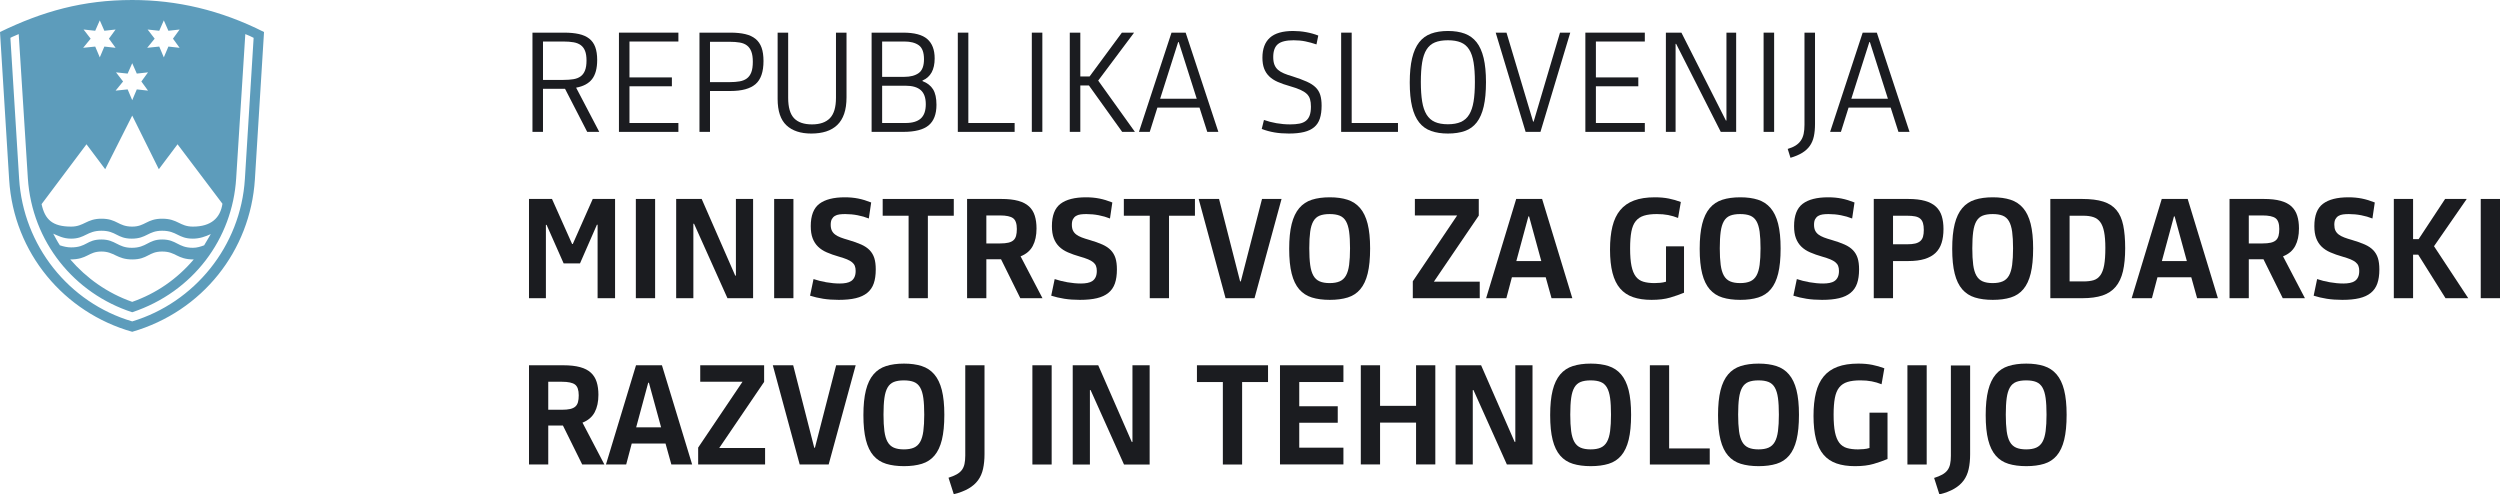 <?xml version="1.0" encoding="UTF-8"?>
<svg id="Layer_2" data-name="Layer 2" xmlns="http://www.w3.org/2000/svg" width="2475.752" height="489.613" viewBox="0 0 2475.752 489.613">
  <defs>
    <style>
      .cls-1 {
        fill: #1b1c20;
      }

      .cls-2 {
        fill: #5d9cbb;
      }
    </style>
  </defs>
  <g id="Layer_1-2" data-name="Layer 1">
    <g>
      <path class="cls-2" d="m261.463,31.707C218.23,9.886,174.997,0,130.94,0,82.352,0,42.41,11.119,0,31.707l9.061,146.166c4.524,72.889,54.76,131.757,121.879,150.71,69.584-20.186,116.939-80.287,121.47-150.71l9.053-146.166h0Zm-130.523,82.761l26.351,53.118,18.53-24.703,44.466,58.875c-2.057,13.994-11.117,22.652-29.233,22.652-13.175,0-14.823-7.828-30.473-7.828-15.232,0-16.881,7.828-29.641,7.828-14.001,0-14.825-7.828-30.473-7.828-14.825,0-17.291,7.828-30.058,7.828-18.53,0-25.942-6.996-29.233-22.25l44.467-59.277,18.53,24.703,26.767-53.118h0Zm29.641,122.702c-14,0-15.232,8.23-30.057,8.23-14,0-16.057-8.23-30.057-8.23-14.825,0-14.41,7.828-30.058,7.828-3.706,0-7.412-.83-11.117-2.064-2.466-3.699-4.531-7.828-6.588-11.526,4.938,2.064,9.885,4.933,17.706,4.933,14,0,15.648-7.828,30.058-7.828,14.823,0,15.232,7.828,30.057,7.828s16.057-7.828,30.057-7.828c14.825,0,15.65,7.828,30.473,7.828,6.588,0,12.353-2.064,17.707-4.531-2.473,4.129-4.115,6.997-6.588,11.124-3.297,1.234-7.003,2.466-11.119,2.466-14.823,0-16.057-8.23-30.473-8.23h0Zm31.298,19.758c-16.882,19.784-37.47,33.776-60.939,42.006-24.71-8.658-45.297-23.483-61.355-42.006,17.297,0,17.706-7.828,30.882-7.828,12.766,0,15.232,7.828,30.473,7.828,15.641,0,16.057-7.828,29.641-7.828,14.001,0,14.416,7.828,31.298,7.828h0Zm59.29-219.457l-8.646,139.584c-4.115,67.112-50.236,122.711-111.584,141.234-63.004-18.524-107.886-75.356-112.001-141.234L10.294,37.47c2.057-1.233,5.763-2.473,8.237-3.706l9.055,142.876c4.122,62.996,46.121,114.064,103.355,132.587,60.523-20.186,99.232-72.888,102.939-132.587l9.053-142.876c3.298,1.233,5.77,2.473,8.237,3.706h0Zm-120.229,25.119l4.529,10.294,11.112-1.233-6.588,9.053,6.588,9.061-11.112-1.234-4.529,10.703-4.531-10.703-11.942,1.234,7.412-9.061-6.997-9.053,11.528,1.233,4.531-10.294h0Zm-32.123-42.408l4.531,10.294,11.119-1.241-6.588,9.061,6.588,9.06-11.119-1.239-4.531,10.71-4.524-10.71-11.942,1.239,7.413-9.06-7.004-9.061,11.533,1.241,4.524-10.294h0Zm63.413,0l4.529,10.294,11.119-1.241-6.588,9.061,6.588,9.06-11.119-1.239-4.529,10.71-4.531-10.71-11.937,1.239,7.413-9.06-7.004-9.061,11.528,1.241,4.531-10.294h0Z"/>
      <path class="cls-1" d="m537.725,130.598h-10.428V32.323h31.424c5.583,0,10.435.463,14.55,1.374,4.122.918,7.525,2.427,10.227,4.531,2.701,2.104,4.691,4.899,5.972,8.371,1.279,3.478,1.923,7.733,1.923,12.766,0,8.325-1.695,14.664-5.08,19.007-3.385,4.35-8.646,7.165-15.783,8.444l22.92,43.784h-11.942l-21.962-42.684h-21.82v42.684Zm0-51.47h20.179c3.746,0,7.044-.228,9.878-.69,2.834-.456,5.214-1.374,7.137-2.755,1.924-1.374,3.385-3.324,4.389-5.851,1.013-2.527,1.515-5.81,1.515-9.851,0-3.947-.483-7.138-1.441-9.57-.965-2.433-2.385-4.343-4.255-5.717-1.878-1.381-4.256-2.32-7.138-2.829-2.881-.502-6.245-.756-10.085-.756h-20.179v38.019Z"/>
      <path class="cls-1" d="m612.938,130.598V32.323h58.876v8.787h-48.447v35.546h42.001v8.786h-42.001v36.371h48.447v8.787h-58.876Z"/>
      <path class="cls-1" d="m703.112,130.598h-10.429V32.323h30.74c5.583,0,10.435.483,14.55,1.441,4.115.965,7.525,2.541,10.227,4.738,2.694,2.199,4.684,5.08,5.972,8.646,1.279,3.573,1.916,8.009,1.916,13.316,0,10.703-2.627,18.323-7.888,22.854-5.268,4.522-13.523,6.789-24.777,6.789h-20.312v40.492Zm0-49.272h19.488c3.752,0,7.044-.254,9.885-.756,2.834-.504,5.214-1.469,7.137-2.896,1.917-1.42,3.385-3.445,4.389-6.058,1.006-2.613,1.508-6.084,1.508-10.401,0-4.129-.476-7.479-1.441-10.052-.958-2.567-2.379-4.591-4.255-6.058-1.876-1.469-4.249-2.459-7.137-2.962-2.882-.504-6.239-.758-10.087-.758h-19.488v39.942Z"/>
      <path class="cls-1" d="m838.307,96.419c0,6.32-.778,11.742-2.333,16.266-1.561,4.531-3.846,8.237-6.863,11.119-3.022,2.881-6.681,5.012-10.984,6.386-4.301,1.367-9.195,2.057-14.683,2.057-10.615,0-18.826-2.72-24.636-8.169-5.81-5.442-8.72-14.155-8.72-26.144V32.323h10.435v64.511c0,9.423,1.944,16.171,5.83,20.246,3.887,4.068,9.818,6.105,17.773,6.105,7.869,0,13.799-2.058,17.78-6.179,3.975-4.115,5.965-10.836,5.965-20.172V32.323h10.435v64.096Z"/>
      <path class="cls-1" d="m927.38,103.797c0,9.256-2.587,16.038-7.753,20.341-5.168,4.308-13.565,6.46-25.186,6.46h-31.291V32.323h31.291c11.071,0,19.033,2.125,23.879,6.374,4.852,4.248,7.277,10.622,7.277,19.119,0,11.24-4.027,18.544-12.077,21.929v.542c4.752,1.836,8.257,4.565,10.496,8.183,2.245,3.619,3.364,8.727,3.364,15.327Zm-12.351-45.123c0-6.768-1.716-11.385-5.147-13.859-3.431-2.473-8.216-3.706-14.341-3.706h-21.962v34.997h21.962c6.038,0,10.796-1.253,14.274-3.773,3.472-2.513,5.214-7.064,5.214-13.659Zm1.783,44.541c0-6.334-1.648-10.977-4.94-13.913-3.297-2.936-8.33-4.41-15.099-4.41h-23.194v36.92h23.194c6.769,0,11.802-1.488,15.099-4.476,3.291-2.982,4.94-7.688,4.94-14.121Z"/>
      <path class="cls-1" d="m948.517,130.598V32.323h10.428v89.489h45.841v8.787h-56.269Z"/>
      <path class="cls-1" d="m1021.808,130.598V32.323h10.428v98.275h-10.428Z"/>
      <path class="cls-1" d="m1059.411,32.323h10.428v43.374h9.195l31.981-43.374h12.077l-35.547,47.489,36.371,50.786h-12.626l-32.939-45.981h-8.511v45.981h-10.428V32.323Z"/>
      <path class="cls-1" d="m1187.878,106.579h-41.725l-7.553,24.019h-10.703l32.256-98.275h14l32.39,98.275h-10.984l-7.681-24.019Zm-38.984-8.787h36.236l-17.84-56.134h-.549l-17.847,56.134Z"/>
      <path class="cls-1" d="m1308.792,104.655c0,4.947-.57,9.175-1.716,12.7-1.146,3.519-3.017,6.381-5.623,8.578-2.613,2.192-5.972,3.794-10.092,4.798-4.116,1.013-9.101,1.515-14.959,1.515-5.214,0-9.973-.369-14.274-1.1-4.303-.73-8.511-1.876-12.627-3.431l2.199-8.92c3.84,1.374,7.981,2.446,12.419,3.224,4.436.777,8.941,1.165,13.518,1.165,3.571,0,6.635-.247,9.195-.756,2.567-.497,4.691-1.415,6.386-2.741,1.69-1.327,2.948-3.138,3.773-5.423.825-2.285,1.234-5.166,1.234-8.644,0-2.836-.295-5.288-.892-7.346-.596-2.057-1.695-3.84-3.29-5.354-1.602-1.509-3.754-2.855-6.455-4.049-2.7-1.186-6.105-2.379-10.227-3.564-4.577-1.281-8.578-2.681-12.01-4.189-3.431-1.508-6.266-3.364-8.504-5.556-2.245-2.197-3.914-4.785-5.012-7.76-1.099-2.969-1.648-6.514-1.648-10.636,0-8.787,2.472-15.394,7.412-19.83,4.94-4.437,12.626-6.655,23.061-6.655,4.296,0,8.578.388,12.833,1.167,4.256.777,8.257,1.895,12.01,3.357l-1.788,8.786c-3.754-1.279-7.406-2.285-10.979-3.015-3.564-.737-7.458-1.099-11.666-1.099-7.32,0-12.513,1.281-15.575,3.84-3.069,2.567-4.598,6.816-4.598,12.767,0,3.015.388,5.535,1.167,7.546.777,2.018,1.944,3.706,3.499,5.08,1.555,1.374,3.518,2.56,5.903,3.566,2.38,1.012,5.168,1.97,8.371,2.888,5.763,1.83,10.522,3.592,14.274,5.281,3.754,1.695,6.702,3.618,8.854,5.763,2.144,2.151,3.659,4.664,4.529,7.553.865,2.882,1.301,6.379,1.301,10.494Z"/>
      <path class="cls-1" d="m1328.146,130.598V32.323h10.428v89.489h45.84v8.787h-56.268Z"/>
      <path class="cls-1" d="m1433.961,132.247c-6.407,0-11.989-.851-16.741-2.541-4.759-1.695-8.699-4.503-11.809-8.444-3.109-3.934-5.442-9.127-6.996-15.576-1.555-6.453-2.333-14.435-2.333-23.952,0-9.516.778-17.545,2.333-24.087,1.554-6.54,3.887-11.801,6.996-15.783,3.11-3.98,7.051-6.842,11.809-8.578,4.752-1.742,10.334-2.606,16.741-2.606,6.314,0,11.828.865,16.54,2.606,4.711,1.736,8.625,4.577,11.735,8.506,3.109,3.941,5.441,9.155,7.003,15.648,1.555,6.5,2.332,14.462,2.332,23.885,0,9.604-.756,17.66-2.265,24.154-1.508,6.5-3.801,11.735-6.863,15.715-3.069,3.982-6.977,6.816-11.735,8.511-4.758,1.69-10.341,2.541-16.748,2.541Zm-.135-9.195c5.121,0,9.403-.758,12.834-2.266,3.431-1.514,6.172-3.934,8.23-7.277,2.064-3.338,3.525-7.66,4.396-12.969.865-5.307,1.3-11.754,1.3-19.354,0-7.688-.435-14.155-1.3-19.423-.872-5.261-2.332-9.516-4.396-12.759-2.057-3.252-4.798-5.583-8.23-7.004-3.431-1.414-7.714-2.125-12.834-2.125-5.126,0-9.402.711-12.833,2.125-3.431,1.421-6.179,3.752-8.237,7.004-2.057,3.243-3.526,7.498-4.389,12.759-.872,5.268-1.308,11.735-1.308,19.423,0,7.6.436,14.046,1.308,19.354.863,5.309,2.332,9.631,4.389,12.969,2.057,3.343,4.805,5.763,8.237,7.277,3.431,1.508,7.707,2.266,12.833,2.266Z"/>
      <path class="cls-1" d="m1481.181,32.323h10.703l26.351,88.115h.55l26.083-88.115h10.153l-29.508,98.275h-14.69l-29.642-98.275Z"/>
      <path class="cls-1" d="m1569.987,130.598V32.323h58.876v8.787h-48.447v35.546h42.001v8.786h-42.001v36.371h48.447v8.787h-58.876Z"/>
      <path class="cls-1" d="m1659.884,43.442h-.549v87.157h-9.604V32.323h15.367l44.058,87.024h.549V32.323h9.611v98.275h-15.232l-44.199-87.157Z"/>
      <path class="cls-1" d="m1746.492,130.598V32.323h10.428v98.275h-10.428Z"/>
      <path class="cls-1" d="m1797.406,32.323v90.455c0,4.664-.388,8.779-1.167,12.351-.777,3.564-2.104,6.675-3.98,9.328-1.876,2.654-4.37,4.947-7.479,6.863-3.11,1.924-7.004,3.573-11.668,4.947l-2.741-8.786c3.109-.918,5.717-2.038,7.821-3.365,2.104-1.326,3.82-2.948,5.147-4.871,1.327-1.917,2.265-4.163,2.815-6.723.549-2.56.824-5.535.824-8.92V32.323h10.428Z"/>
      <path class="cls-1" d="m1872.351,106.579h-41.725l-7.553,24.019h-10.703l32.256-98.275h14l32.39,98.275h-10.984l-7.681-24.019Zm-38.984-8.787h36.236l-17.84-56.134h-.549l-17.847,56.134Z"/>
      <path class="cls-1" d="m546.645,197.026l19.904,44.607h.684l19.763-44.607h22.103v98.275h-17.298v-72.741h-.684l-16.748,38.293h-16.192l-16.889-38.16h-.684v72.608h-16.741v-98.275h22.78Z"/>
      <path class="cls-1" d="m629.68,295.301v-98.275h19.08v98.275h-19.08Z"/>
      <path class="cls-1" d="m687.322,221.596h-.684v73.706h-17.023v-98.275h25.26l33.214,75.905h.684v-75.905h17.022v98.275h-25.393l-33.079-73.706Z"/>
      <path class="cls-1" d="m766.652,295.301v-98.275h19.079v98.275h-19.079Z"/>
      <path class="cls-1" d="m867.258,266.805c0,5.482-.67,10.12-1.99,13.9-1.327,3.806-3.478,6.902-6.454,9.329-2.976,2.413-6.769,4.182-11.393,5.268-4.617,1.1-10.22,1.649-16.815,1.649-5.67,0-10.817-.376-15.441-1.1-4.617-.723-8.939-1.742-12.968-3.029l3.431-16.459c3.752,1.286,7.962,2.332,12.626,3.164,4.672.817,9.148,1.233,13.451,1.233,2.285,0,4.396-.188,6.314-.563,1.923-.349,3.571-.992,4.945-1.917,1.367-.911,2.446-2.184,3.224-3.846.777-1.636,1.165-3.7,1.165-6.167,0-1.93-.275-3.564-.824-4.945-.55-1.381-1.462-2.587-2.741-3.633-1.287-1.044-2.976-2.009-5.08-2.895-2.105-.858-4.759-1.742-7.962-2.667-4.484-1.274-8.464-2.668-11.942-4.196-3.479-1.502-6.381-3.404-8.713-5.684-2.332-2.291-4.122-5.059-5.354-8.309-1.234-3.243-1.85-7.251-1.85-12.01,0-10.429,2.834-17.793,8.504-22.096,5.677-4.296,14.095-6.447,25.26-6.447,4.75,0,9.195.416,13.309,1.239,4.122.839,8.37,2.125,12.767,3.88l-2.333,15.877c-3.39-1.374-7.097-2.446-11.117-3.224-4.028-.777-8.103-1.165-12.218-1.165-2.104,0-4.027.114-5.763.342-1.742.228-3.25.73-4.531,1.507-1.279.778-2.285,1.85-3.022,3.217-.73,1.374-1.093,3.203-1.093,5.482,0,2.285.362,4.203,1.093,5.756.737,1.555,1.829,2.875,3.298,3.975,1.46,1.093,3.269,2.051,5.421,2.875,2.151.824,4.684,1.648,7.62,2.466,5.026,1.467,9.281,2.974,12.759,4.517,3.479,1.554,6.267,3.431,8.378,5.629,2.097,2.199,3.632,4.798,4.598,7.801.958,3.029,1.44,6.768,1.44,11.245Z"/>
      <path class="cls-1" d="m918.862,213.634v81.668h-19.079v-81.668h-25.662v-16.608h70.409v16.608h-25.668Z"/>
      <path class="cls-1" d="m1026.465,226.266c0,6.863-1.233,12.626-3.706,17.284-2.472,4.664-6.5,8.095-12.077,10.294l21.687,41.457h-21.962l-19.079-38.562h-14.55v38.562h-19.079v-98.275h33.904c6.681,0,12.258.616,16.747,1.857,4.477,1.233,8.048,3.09,10.703,5.556,2.654,2.472,4.551,5.535,5.696,9.195,1.146,3.666,1.716,7.874,1.716,12.633Zm-19.489.542c0-5.301-1.239-8.872-3.706-10.702-2.473-1.829-6.775-2.748-12.9-2.748h-13.592v27.725h13.592c3.29,0,6.012-.242,8.162-.751,2.151-.502,3.847-1.307,5.08-2.406,1.234-1.093,2.104-2.56,2.606-4.389.504-1.829.758-4.068.758-6.729Z"/>
      <path class="cls-1" d="m1106.076,266.805c0,5.482-.67,10.12-1.99,13.9-1.327,3.806-3.478,6.902-6.454,9.329-2.976,2.413-6.769,4.182-11.393,5.268-4.617,1.1-10.22,1.649-16.815,1.649-5.67,0-10.817-.376-15.441-1.1-4.617-.723-8.939-1.742-12.968-3.029l3.431-16.459c3.752,1.286,7.962,2.332,12.626,3.164,4.672.817,9.148,1.233,13.451,1.233,2.285,0,4.396-.188,6.314-.563,1.923-.349,3.571-.992,4.945-1.917,1.367-.911,2.446-2.184,3.224-3.846.777-1.636,1.165-3.7,1.165-6.167,0-1.93-.275-3.564-.824-4.945-.55-1.381-1.462-2.587-2.741-3.633-1.287-1.044-2.976-2.009-5.08-2.895-2.105-.858-4.759-1.742-7.962-2.667-4.484-1.274-8.464-2.668-11.942-4.196-3.479-1.502-6.381-3.404-8.713-5.684-2.332-2.291-4.122-5.059-5.354-8.309-1.234-3.243-1.85-7.251-1.85-12.01,0-10.429,2.834-17.793,8.504-22.096,5.677-4.296,14.094-6.447,25.26-6.447,4.752,0,9.195.416,13.309,1.239,4.122.839,8.37,2.125,12.767,3.88l-2.333,15.877c-3.39-1.374-7.096-2.446-11.117-3.224-4.028-.777-8.103-1.165-12.218-1.165-2.104,0-4.027.114-5.763.342-1.742.228-3.25.73-4.531,1.507-1.279.778-2.285,1.85-3.022,3.217-.73,1.374-1.093,3.203-1.093,5.482,0,2.285.362,4.203,1.093,5.756.737,1.555,1.83,2.875,3.298,3.975,1.46,1.093,3.269,2.051,5.421,2.875,2.151.824,4.684,1.648,7.62,2.466,5.026,1.467,9.281,2.974,12.759,4.517,3.479,1.554,6.267,3.431,8.378,5.629,2.097,2.199,3.632,4.798,4.598,7.801.958,3.029,1.44,6.768,1.44,11.245Z"/>
      <path class="cls-1" d="m1157.68,213.634v81.668h-19.079v-81.668h-25.662v-16.608h70.409v16.608h-25.668Z"/>
      <path class="cls-1" d="m1242.363,295.301h-28.69l-26.626-98.275h20.179l20.862,81.668h.683l21.004-81.668h19.347l-26.76,98.275Z"/>
      <path class="cls-1" d="m1316.894,296.95c-6.775,0-12.679-.777-17.706-2.332-5.033-1.555-9.222-4.263-12.56-8.097-3.343-3.846-5.837-9.007-7.479-15.521-1.648-6.488-2.473-14.678-2.473-24.556,0-9.885.825-18.101,2.473-24.642,1.642-6.541,4.135-11.782,7.479-15.715,3.338-3.934,7.527-6.702,12.56-8.304,5.026-1.602,10.931-2.399,17.706-2.399,6.675,0,12.512.797,17.498,2.399,4.986,1.602,9.148,4.35,12.493,8.237,3.337,3.887,5.83,9.081,7.479,15.575,1.642,6.5,2.466,14.643,2.466,24.434,0,9.973-.797,18.23-2.399,24.77-1.602,6.555-4.049,11.756-7.346,15.643-3.29,3.899-7.458,6.621-12.486,8.176-5.033,1.555-10.936,2.332-17.706,2.332Zm-.141-16.608c4.028,0,7.346-.576,9.952-1.716,2.608-1.139,4.665-3.042,6.179-5.696,1.508-2.654,2.561-6.193,3.157-10.643.59-4.436.892-9.892.892-16.406,0-6.581-.302-12.049-.892-16.392-.596-4.344-1.648-7.829-3.157-10.435-1.514-2.606-3.571-4.436-6.179-5.489-2.607-1.053-5.924-1.574-9.952-1.574-4.027,0-7.338.522-9.951,1.574-2.608,1.053-4.665,2.882-6.174,5.489-1.507,2.606-2.567,6.091-3.155,10.435-.597,4.343-.892,9.811-.892,16.392,0,6.514.295,11.97.892,16.406.589,4.45,1.648,7.988,3.155,10.643,1.508,2.654,3.566,4.557,6.174,5.696,2.613,1.139,5.924,1.716,9.951,1.716Z"/>
      <path class="cls-1" d="m1399.099,295.301v-16.742l43.924-65.2h-41.866v-16.333h63.278v16.473l-44.473,65.463h45.431v16.34h-66.293Z"/>
      <path class="cls-1" d="m1530.721,274.579h-33.488l-5.489,20.722h-20.039l29.782-98.275h25.668l29.917,98.275h-20.588l-5.763-20.722Zm-29.099-16.071h24.71l-12.077-44.184h-.69l-11.942,44.184Z"/>
      <path class="cls-1" d="m1653.927,294.698c-5.067,1.502-11.212,2.252-18.423,2.252-7.037,0-13.129-.885-18.289-2.681-5.161-1.783-9.429-4.638-12.814-8.578-3.378-3.928-5.891-9.075-7.534-15.441-1.641-6.353-2.465-14.074-2.465-23.122,0-8.786.797-16.426,2.399-22.927,1.602-6.493,4.168-11.868,7.686-16.125,3.526-4.256,8.102-7.432,13.725-9.536,5.63-2.104,12.472-3.157,20.521-3.157,5.128,0,9.745.409,13.867,1.232,4.115.825,8.095,1.971,11.935,3.431l-2.741,15.783c-3.203-1.279-6.474-2.237-9.818-2.881-3.338-.637-7.064-.958-11.186-.958-5.12,0-9.376.522-12.76,1.581-3.39,1.051-6.112,2.862-8.169,5.428-2.057,2.567-3.497,6.051-4.322,10.455-.825,4.403-1.234,9.899-1.234,16.506,0,7.158.457,12.948,1.368,17.398.918,4.45,2.339,7.936,4.255,10.455,1.924,2.52,4.417,4.236,7.486,5.147,3.063.925,6.742,1.381,11.045,1.381,1.83,0,3.726-.093,5.697-.281,1.969-.174,3.866-.535,5.696-1.099v-34.997h17.84v45.908c-4.108,1.716-8.699,3.324-13.765,4.824Z"/>
      <path class="cls-1" d="m1723.418,296.95c-6.776,0-12.681-.777-17.707-2.332-5.033-1.555-9.222-4.263-12.559-8.097-3.345-3.846-5.837-9.007-7.479-15.521-1.65-6.488-2.473-14.678-2.473-24.556,0-9.885.824-18.101,2.473-24.642,1.642-6.541,4.134-11.782,7.479-15.715,3.337-3.934,7.526-6.702,12.559-8.304,5.026-1.602,10.931-2.399,17.707-2.399,6.675,0,12.512.797,17.498,2.399,4.985,1.602,9.148,4.35,12.491,8.237,3.338,3.887,5.83,9.081,7.479,15.575,1.643,6.5,2.466,14.643,2.466,24.434,0,9.973-.797,18.23-2.399,24.77-1.602,6.555-4.048,11.756-7.344,15.643-3.291,3.899-7.46,6.621-12.486,8.176-5.033,1.555-10.938,2.332-17.706,2.332Zm-.141-16.608c4.028,0,7.346-.576,9.952-1.716,2.606-1.139,4.664-3.042,6.179-5.696,1.508-2.654,2.56-6.193,3.157-10.643.589-4.436.891-9.892.891-16.406,0-6.581-.302-12.049-.891-16.392-.597-4.344-1.648-7.829-3.157-10.435-1.515-2.606-3.573-4.436-6.179-5.489-2.606-1.053-5.924-1.574-9.952-1.574s-7.339.522-9.952,1.574c-2.606,1.053-4.664,2.882-6.172,5.489-1.508,2.606-2.567,6.091-3.157,10.435-.596,4.343-.891,9.811-.891,16.392,0,6.514.295,11.97.891,16.406.59,4.45,1.648,7.988,3.157,10.643s3.566,4.557,6.172,5.696c2.613,1.139,5.924,1.716,9.952,1.716Z"/>
      <path class="cls-1" d="m1841.041,266.805c0,5.482-.67,10.12-1.99,13.9-1.327,3.806-3.479,6.902-6.455,9.329-2.976,2.413-6.768,4.182-11.392,5.268-4.619,1.1-10.221,1.649-16.815,1.649-5.67,0-10.817-.376-15.441-1.1-4.619-.723-8.941-1.742-12.969-3.029l3.431-16.459c3.754,1.286,7.962,2.332,12.627,3.164,4.671.817,9.148,1.233,13.449,1.233,2.287,0,4.398-.188,6.314-.563,1.923-.349,3.573-.992,4.947-1.917,1.367-.911,2.446-2.184,3.223-3.846.778-1.636,1.167-3.7,1.167-6.167,0-1.93-.275-3.564-.825-4.945-.549-1.381-1.46-2.587-2.741-3.633-1.286-1.044-2.976-2.009-5.08-2.895-2.104-.858-4.759-1.742-7.962-2.667-4.483-1.274-8.464-2.668-11.942-4.196-3.478-1.502-6.38-3.404-8.713-5.684-2.332-2.291-4.122-5.059-5.354-8.309-1.233-3.243-1.85-7.251-1.85-12.01,0-10.429,2.836-17.793,8.506-22.096,5.675-4.296,14.093-6.447,25.259-6.447,4.752,0,9.195.416,13.309,1.239,4.122.839,8.371,2.125,12.767,3.88l-2.332,15.877c-3.392-1.374-7.097-2.446-11.119-3.224-4.027-.777-8.102-1.165-12.217-1.165-2.104,0-4.028.114-5.763.342-1.743.228-3.252.73-4.531,1.507-1.281.778-2.285,1.85-3.022,3.217-.731,1.374-1.093,3.203-1.093,5.482,0,2.285.361,4.203,1.093,5.756.737,1.555,1.83,2.875,3.297,3.975,1.46,1.093,3.271,2.051,5.421,2.875,2.152.824,4.684,1.648,7.62,2.466,5.026,1.467,9.282,2.974,12.76,4.517,3.478,1.554,6.266,3.431,8.377,5.629,2.099,2.199,3.633,4.798,4.598,7.801.958,3.029,1.441,6.768,1.441,11.245Z"/>
      <path class="cls-1" d="m1924.625,226.808c0,5.221-.616,9.798-1.856,13.725-1.234,3.942-3.224,7.225-5.965,9.879-2.748,2.653-6.34,4.664-10.777,6.045-4.443,1.381-9.857,2.051-16.264,2.051h-15.099v36.793h-19.079v-98.275h34.179c6.588,0,12.124.644,16.606,1.924,4.484,1.279,8.076,3.183,10.777,5.696,2.694,2.52,4.617,5.63,5.763,9.336,1.139,3.706,1.716,7.981,1.716,12.826Zm-19.488.899c0-2.734-.275-5.014-.825-6.83-.549-1.823-1.467-3.278-2.748-4.369-1.279-1.099-2.995-1.85-5.147-2.259-2.151-.409-4.778-.616-7.888-.616h-13.865v28.281h13.865c3.291,0,5.992-.254,8.097-.751,2.104-.509,3.794-1.326,5.08-2.465,1.281-1.134,2.171-2.594,2.674-4.37.502-1.776.758-3.98.758-6.621Z"/>
      <path class="cls-1" d="m1973.488,296.95c-6.776,0-12.679-.777-17.707-2.332-5.033-1.555-9.221-4.263-12.559-8.097-3.343-3.846-5.837-9.007-7.479-15.521-1.648-6.488-2.473-14.678-2.473-24.556,0-9.885.825-18.101,2.473-24.642,1.642-6.541,4.135-11.782,7.479-15.715,3.338-3.934,7.526-6.702,12.559-8.304,5.028-1.602,10.931-2.399,17.707-2.399,6.675,0,12.512.797,17.498,2.399,4.986,1.602,9.141,4.35,12.491,8.237,3.338,3.887,5.83,9.081,7.48,15.575,1.635,6.5,2.466,14.643,2.466,24.434,0,9.973-.804,18.23-2.401,24.77-1.595,6.555-4.048,11.756-7.344,15.643-3.284,3.899-7.467,6.621-12.479,8.176-5.04,1.555-10.945,2.332-17.712,2.332Zm-.141-16.608c4.028,0,7.346-.576,9.952-1.716,2.608-1.139,4.665-3.042,6.179-5.696,1.508-2.654,2.554-6.193,3.157-10.643.59-4.436.898-9.892.898-16.406,0-6.581-.308-12.049-.898-16.392-.603-4.344-1.648-7.829-3.157-10.435-1.514-2.606-3.571-4.436-6.179-5.489-2.606-1.053-5.924-1.574-9.952-1.574-4.027,0-7.338.522-9.952,1.574-2.606,1.053-4.664,2.882-6.172,5.489-1.507,2.606-2.567,6.091-3.157,10.435-.596,4.343-.891,9.811-.891,16.392,0,6.514.295,11.97.891,16.406.59,4.45,1.65,7.988,3.157,10.643,1.508,2.654,3.566,4.557,6.172,5.696,2.615,1.139,5.925,1.716,9.952,1.716Z"/>
      <path class="cls-1" d="m2104.569,245.748c0,8.98-.751,16.594-2.199,22.866-1.474,6.26-3.873,11.38-7.211,15.361-3.35,3.98-7.72,6.863-13.108,8.658-5.402,1.769-11.984,2.668-19.758,2.668h-31.847v-98.275h31.565c8.418,0,15.374.872,20.869,2.608,5.482,1.742,9.825,4.529,13.028,8.377,3.203,3.84,5.442,8.873,6.729,15.099,1.286,6.219,1.93,13.772,1.93,22.638Zm-19.637-.268c0-6.407-.416-11.688-1.233-15.857-.818-4.162-2.105-7.412-3.847-9.744-1.743-2.333-3.98-3.954-6.728-4.872-2.735-.911-6.032-1.374-9.879-1.374h-13.725v65.06h13.873c3.927,0,7.237-.416,9.945-1.232,2.694-.832,4.905-2.453,6.649-4.879,1.742-2.413,3.002-5.791,3.78-10.08.777-4.301,1.165-9.971,1.165-17.022Z"/>
      <path class="cls-1" d="m2170.031,274.579h-33.495l-5.482,20.722h-20.053l29.782-98.275h25.681l29.917,98.275h-20.588l-5.763-20.722Zm-29.113-16.071h24.716l-12.077-44.184h-.684l-11.956,44.184Z"/>
      <path class="cls-1" d="m2276.67,226.266c0,6.863-1.233,12.626-3.699,17.284-2.48,4.664-6.514,8.095-12.091,10.294l21.687,41.457h-21.955l-19.086-38.562h-14.543v38.562h-19.073v-98.275h33.897c6.688,0,12.265.616,16.741,1.857,4.477,1.233,8.055,3.09,10.71,5.556,2.654,2.472,4.545,5.535,5.696,9.195,1.153,3.666,1.716,7.874,1.716,12.633Zm-19.488.542c0-5.301-1.233-8.872-3.699-10.702-2.48-1.829-6.783-2.748-12.907-2.748h-13.592v27.725h13.592c3.283,0,6.017-.242,8.162-.751,2.144-.502,3.847-1.307,5.08-2.406,1.233-1.093,2.104-2.56,2.613-4.389.497-1.829.751-4.068.751-6.729Z"/>
      <path class="cls-1" d="m2356.287,266.805c0,5.482-.67,10.12-1.997,13.9-1.327,3.806-3.471,6.902-6.447,9.329-2.976,2.413-6.783,4.182-11.393,5.268-4.624,1.1-10.227,1.649-16.822,1.649-5.67,0-10.817-.376-15.441-1.1-4.624-.723-8.939-1.742-12.961-3.029l3.431-16.459c3.752,1.286,7.962,2.332,12.626,3.164,4.665.817,9.141,1.233,13.444,1.233,2.292,0,4.396-.188,6.314-.563,1.93-.349,3.564-.992,4.945-1.917,1.367-.911,2.453-2.184,3.231-3.846.777-1.636,1.152-3.7,1.152-6.167,0-1.93-.268-3.564-.817-4.945-.55-1.381-1.462-2.587-2.748-3.633-1.287-1.044-2.976-2.009-5.067-2.895-2.118-.858-4.771-1.742-7.961-2.667-4.491-1.274-8.471-2.668-11.956-4.196-3.472-1.502-6.381-3.404-8.713-5.684-2.332-2.291-4.115-5.059-5.347-8.309-1.234-3.243-1.85-7.251-1.85-12.01,0-10.429,2.827-17.793,8.511-22.096,5.67-4.296,14.088-6.447,25.253-6.447,4.745,0,9.195.416,13.309,1.239,4.115.839,8.376,2.125,12.773,3.88l-2.332,15.877c-3.404-1.374-7.104-2.446-11.124-3.224-4.021-.777-8.097-1.165-12.225-1.165-2.09,0-4.02.114-5.763.342-1.742.228-3.243.73-4.531,1.507-1.272.778-2.278,1.85-3.015,3.217-.737,1.374-1.086,3.203-1.086,5.482,0,2.285.349,4.203,1.086,5.756.737,1.555,1.836,2.875,3.298,3.975,1.46,1.093,3.269,2.051,5.428,2.875,2.144.824,4.678,1.648,7.613,2.466,5.026,1.467,9.274,2.974,12.759,4.517,3.485,1.554,6.274,3.431,8.378,5.629,2.104,2.199,3.632,4.798,4.598,7.801.965,3.029,1.447,6.768,1.447,11.245Z"/>
      <path class="cls-1" d="m1230.07,378.337v81.668h-19.079v-81.668h-25.661v-16.608h70.408v16.608h-25.668Z"/>
      <path class="cls-1" d="m1022.377,460.005v-98.275h19.081v98.275h-19.081Z"/>
      <path class="cls-1" d="m1080.018,386.299h-.684v73.706h-17.022v-98.275h25.259l33.215,75.905h.684v-75.905h17.022v98.275h-25.393l-33.081-73.706Z"/>
      <polygon class="cls-1" points="2475.752 295.301 2475.752 197.026 2456.673 197.026 2456.673 295.301 2475.752 295.301 2475.752 295.301"/>
      <polygon class="cls-1" points="2370.604 295.301 2389.674 295.301 2389.674 252.203 2394.761 252.203 2421.792 295.301 2444.302 295.301 2410.408 243.83 2442.801 197.026 2421.389 197.026 2395.164 236.83 2389.674 236.83 2389.674 197.026 2370.604 197.026 2370.604 295.301 2370.604 295.301"/>
      <polygon class="cls-1" points="847.381 361.729 828.031 361.729 807.035 443.381 806.349 443.381 785.49 361.729 765.317 361.729 791.94 459.986 820.621 459.986 847.381 361.729 847.381 361.729"/>
      <path class="cls-1" d="m932.71,386.293c-1.647-6.495-4.148-11.686-7.491-15.576-3.326-3.888-7.491-6.632-12.482-8.233-4.987-1.601-10.818-2.401-17.495-2.401-6.771,0-12.672.8-17.703,2.401-5.033,1.601-9.218,4.369-12.557,8.303-3.34,3.934-5.832,9.171-7.479,15.712-1.647,6.543-2.47,14.752-2.47,24.634,0,9.88.823,18.069,2.47,24.564,1.647,6.497,4.138,11.664,7.479,15.506,3.339,3.844,7.525,6.543,12.557,8.098,5.031,1.553,10.932,2.333,17.703,2.333,6.769,0,12.67-.781,17.702-2.333,5.026-1.555,9.192-4.277,12.485-8.165,3.293-3.888,5.748-9.103,7.346-15.644,1.597-6.541,2.405-14.798,2.405-24.769,0-9.79-.824-17.931-2.471-24.428Zm-18.324,40.689c-.597,4.437-1.649,7.984-3.158,10.636-1.51,2.653-3.568,4.551-6.175,5.694-2.608,1.144-5.924,1.714-9.949,1.714-4.027,0-7.343-.571-9.95-1.714-2.608-1.144-4.667-3.042-6.175-5.694-1.51-2.653-2.562-6.199-3.157-10.636-.596-4.437-.891-9.902-.891-16.398,0-6.586.295-12.053.891-16.401.595-4.343,1.647-7.822,3.157-10.429,1.509-2.609,3.568-4.437,6.175-5.491,2.607-1.05,5.923-1.574,9.95-1.574,4.025,0,7.341.525,9.949,1.574,2.608,1.054,4.665,2.882,6.175,5.491,1.509,2.607,2.561,6.086,3.158,10.429.598,4.347.888,9.814.888,16.401,0,6.497-.29,11.961-.888,16.398Z"/>
      <polygon class="cls-1" points="757.664 459.986 757.664 443.655 712.249 443.655 756.712 378.196 756.712 361.729 693.441 361.729 693.441 378.06 735.304 378.06 691.39 443.243 691.39 459.986 757.664 459.986 757.664 459.986"/>
      <path class="cls-1" d="m655.516,361.729h-25.67l-29.771,98.257h20.036l5.49-20.722h33.483l5.764,20.722h20.584l-29.916-98.257Zm-25.525,61.48l11.931-44.19h.694l12.076,44.19h-24.701Z"/>
      <path class="cls-1" d="m576.836,418.543c5.57-2.195,9.606-5.626,12.076-10.293,2.47-4.667,3.697-10.429,3.697-17.291,0-4.756-.565-8.966-1.711-12.626-1.146-3.656-3.035-6.724-5.699-9.193-2.648-2.471-6.216-4.323-10.704-5.559-4.472-1.236-10.058-1.852-16.742-1.852h-33.888v98.257h19.066v-38.563h14.546l19.084,38.563h21.956l-21.682-41.443Zm-4.455-20.31c-.517,1.83-1.373,3.293-2.616,4.391-1.227,1.098-2.921,1.898-5.069,2.401-2.164.503-4.875.754-8.169.754h-13.595v-27.719h13.595c6.119,0,10.429.914,12.899,2.744,2.47,1.83,3.697,5.399,3.697,10.704,0,2.655-.242,4.894-.741,6.724Z"/>
      <path class="cls-1" d="m939.308,473.092c3.201-1.005,5.867-2.102,8.023-3.296,2.142-1.178,3.857-2.625,5.143-4.312,1.273-1.688,2.17-3.71,2.665-6.04.509-2.331.764-5.103.764-8.29v-89.425h19.058v87.911c0,5.478-.482,10.38-1.446,14.666-.952,4.312-2.599,8.061-4.929,11.25-2.33,3.201-5.464,5.947-9.401,8.237-3.925,2.289-8.813,4.165-14.666,5.611l-5.21-16.312Z"/>
      <path class="cls-1" d="m1267.576,459.926v-98.197h62.814v16.593h-43.742v24h38.117v16.327h-38.117v24.683h43.742v16.593h-62.814Z"/>
      <path class="cls-1" d="m1459.175,386.259h-.684v73.706h-17.022v-98.275h25.259l33.215,75.905h.684v-75.905h17.022v98.275h-25.393l-33.081-73.706Z"/>
      <path class="cls-1" d="m1612.81,386.293c-1.647-6.495-4.148-11.686-7.491-15.576-3.326-3.888-7.491-6.632-12.482-8.233-4.987-1.601-10.818-2.401-17.495-2.401-6.771,0-12.672.8-17.703,2.401-5.033,1.601-9.218,4.369-12.557,8.303-3.34,3.934-5.832,9.171-7.479,15.712-1.647,6.543-2.47,14.752-2.47,24.634,0,9.88.823,18.069,2.47,24.564,1.647,6.497,4.138,11.664,7.479,15.506,3.339,3.844,7.525,6.543,12.557,8.098,5.031,1.553,10.932,2.333,17.703,2.333,6.769,0,12.67-.781,17.702-2.333,5.026-1.555,9.192-4.277,12.485-8.165,3.293-3.888,5.748-9.103,7.346-15.644,1.597-6.541,2.405-14.798,2.405-24.769,0-9.79-.824-17.931-2.471-24.428Zm-18.324,40.689c-.597,4.437-1.649,7.984-3.158,10.636-1.51,2.653-3.568,4.551-6.175,5.694-2.608,1.144-5.924,1.714-9.949,1.714-4.027,0-7.343-.571-9.95-1.714-2.608-1.144-4.667-3.042-6.175-5.694-1.51-2.653-2.562-6.199-3.157-10.636-.596-4.437-.891-9.902-.891-16.398,0-6.586.295-12.053.891-16.401.595-4.343,1.647-7.822,3.157-10.429,1.509-2.609,3.568-4.437,6.175-5.491,2.607-1.05,5.923-1.574,9.95-1.574,4.025,0,7.341.525,9.949,1.574,2.608,1.054,4.665,2.882,6.175,5.491,1.509,2.607,2.561,6.086,3.158,10.429.598,4.347.888,9.814.888,16.401,0,6.497-.29,11.961-.888,16.398Z"/>
      <path class="cls-1" d="m2044.114,386.293c-1.647-6.495-4.148-11.686-7.491-15.576-3.326-3.888-7.491-6.632-12.482-8.233-4.987-1.601-10.818-2.401-17.495-2.401-6.771,0-12.672.8-17.703,2.401-5.033,1.601-9.218,4.369-12.557,8.303-3.34,3.934-5.832,9.171-7.479,15.712-1.647,6.543-2.47,14.752-2.47,24.634,0,9.88.823,18.069,2.47,24.564,1.647,6.497,4.138,11.664,7.479,15.506,3.339,3.844,7.525,6.543,12.557,8.098,5.031,1.553,10.932,2.333,17.703,2.333,6.769,0,12.67-.781,17.702-2.333,5.026-1.555,9.192-4.277,12.485-8.165s5.748-9.103,7.346-15.644c1.597-6.541,2.405-14.798,2.405-24.769,0-9.79-.824-17.931-2.471-24.428Zm-18.324,40.689c-.597,4.437-1.649,7.984-3.158,10.636-1.51,2.653-3.568,4.551-6.175,5.694-2.608,1.144-5.924,1.714-9.949,1.714-4.027,0-7.343-.571-9.95-1.714-2.608-1.144-4.667-3.042-6.175-5.694-1.51-2.653-2.562-6.199-3.157-10.636-.596-4.437-.891-9.902-.891-16.398,0-6.586.295-12.053.891-16.401.595-4.343,1.647-7.822,3.157-10.429,1.509-2.609,3.568-4.437,6.175-5.491,2.607-1.05,5.923-1.574,9.95-1.574,4.025,0,7.341.525,9.949,1.574,2.608,1.054,4.665,2.882,6.175,5.491,1.509,2.607,2.561,6.086,3.158,10.429.598,4.347.888,9.814.888,16.401,0,6.497-.29,11.961-.888,16.398Z"/>
      <path class="cls-1" d="m1779.055,386.293c-1.647-6.495-4.148-11.686-7.491-15.576-3.326-3.888-7.491-6.632-12.482-8.233-4.987-1.601-10.818-2.401-17.495-2.401-6.771,0-12.672.8-17.703,2.401-5.033,1.601-9.218,4.369-12.557,8.303-3.34,3.934-5.832,9.171-7.479,15.712-1.647,6.543-2.47,14.752-2.47,24.634,0,9.88.823,18.069,2.47,24.564,1.647,6.497,4.138,11.664,7.479,15.506,3.339,3.844,7.525,6.543,12.557,8.098,5.031,1.553,10.932,2.333,17.703,2.333,6.769,0,12.67-.781,17.702-2.333,5.026-1.555,9.192-4.277,12.485-8.165s5.748-9.103,7.346-15.644c1.597-6.541,2.405-14.798,2.405-24.769,0-9.79-.824-17.931-2.471-24.428Zm-18.324,40.689c-.597,4.437-1.649,7.984-3.158,10.636-1.51,2.653-3.568,4.551-6.175,5.694-2.608,1.144-5.924,1.714-9.949,1.714-4.027,0-7.343-.571-9.95-1.714-2.608-1.144-4.667-3.042-6.175-5.694-1.51-2.653-2.562-6.199-3.157-10.636-.596-4.437-.891-9.902-.891-16.398,0-6.586.295-12.053.891-16.401.595-4.343,1.647-7.822,3.157-10.429,1.509-2.609,3.568-4.437,6.175-5.491,2.607-1.05,5.923-1.574,9.95-1.574,4.025,0,7.341.525,9.949,1.574,2.608,1.054,4.665,2.882,6.175,5.491,1.509,2.607,2.561,6.086,3.158,10.429.598,4.347.888,9.814.888,16.401,0,6.497-.29,11.961-.888,16.398Z"/>
      <path class="cls-1" d="m1855.452,459.388c-5.067,1.502-11.212,2.252-18.423,2.252-7.037,0-13.129-.885-18.289-2.681-5.161-1.783-9.429-4.638-12.814-8.578-3.378-3.928-5.891-9.075-7.534-15.441-1.641-6.353-2.465-14.074-2.465-23.122,0-8.786.797-16.426,2.399-22.927,1.602-6.493,4.168-11.868,7.686-16.125,3.526-4.256,8.102-7.432,13.725-9.536,5.63-2.104,12.472-3.157,20.521-3.157,5.128,0,9.745.409,13.867,1.232,4.115.825,8.095,1.971,11.935,3.431l-2.741,15.783c-3.203-1.279-6.474-2.237-9.818-2.881-3.338-.637-7.064-.958-11.186-.958-5.12,0-9.376.522-12.76,1.581-3.39,1.051-6.112,2.862-8.169,5.428-2.057,2.567-3.497,6.051-4.322,10.455-.825,4.403-1.234,9.899-1.234,16.506,0,7.158.457,12.948,1.368,17.398.918,4.45,2.339,7.936,4.255,10.455,1.924,2.52,4.417,4.236,7.486,5.147,3.063.925,6.742,1.381,11.045,1.381,1.83,0,3.726-.093,5.697-.281,1.969-.174,3.866-.535,5.696-1.099v-34.997h17.84v45.908c-4.108,1.716-8.699,3.324-13.765,4.824Z"/>
      <path class="cls-1" d="m1888.922,460.005v-98.275h19.081v98.275h-19.081Z"/>
      <path class="cls-1" d="m1915.363,473.301c3.201-1.005,5.867-2.102,8.023-3.296,2.142-1.178,3.857-2.625,5.143-4.312,1.273-1.688,2.17-3.71,2.665-6.04.509-2.331.764-5.103.764-8.29v-89.425h19.058v87.911c0,5.478-.482,10.38-1.446,14.666-.952,4.312-2.599,8.061-4.929,11.25-2.33,3.201-5.464,5.947-9.401,8.237-3.925,2.289-8.813,4.165-14.666,5.611l-5.21-16.312Z"/>
      <polygon class="cls-1" points="1652.943 444.088 1652.943 361.728 1633.862 361.728 1633.862 460.005 1637.213 460.005 1652.943 460.005 1693.156 460.005 1693.156 444.088 1652.943 444.088"/>
      <path class="cls-1" d="m1402.328,459.926v-41.419h-35.652v41.419h-19.071v-98.198h19.071v40.186h35.652v-40.186h19.073v98.198h-19.073Z"/>
    </g>
  </g>
</svg>